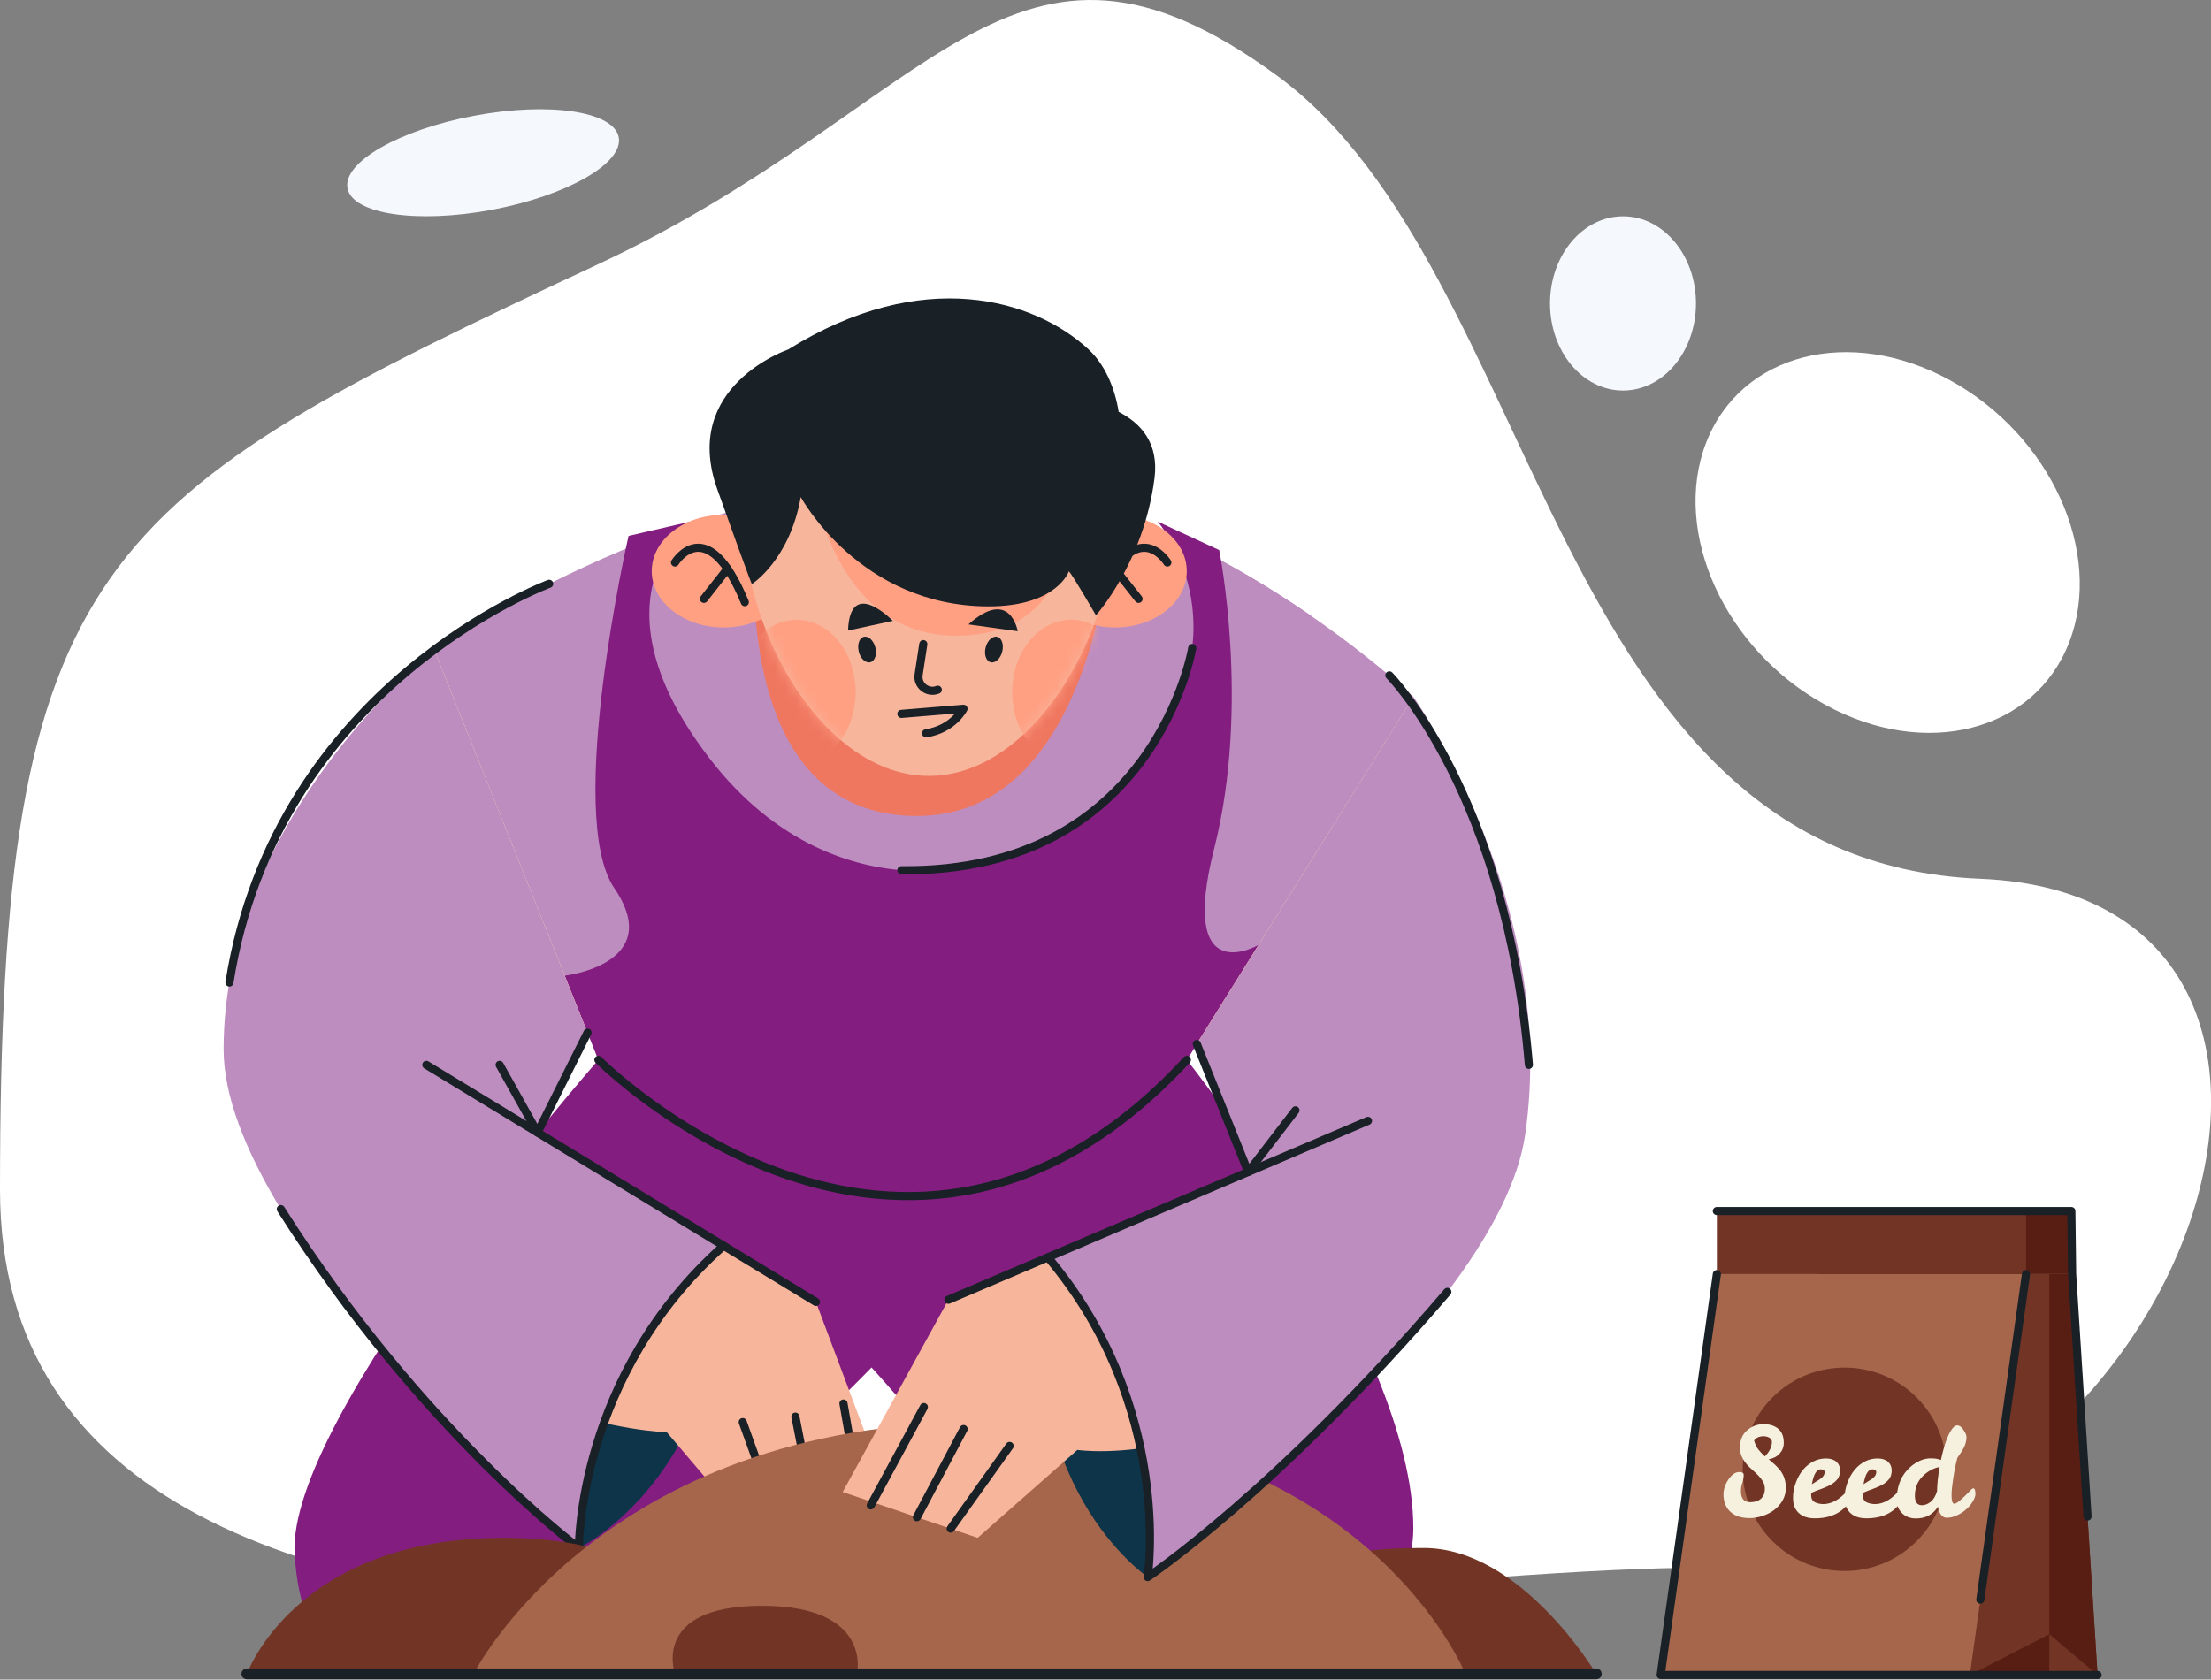 <svg width="204" height="155" viewBox="0 0 204 155" fill="none" xmlns="http://www.w3.org/2000/svg">
<rect x="0" y="0" width="204" height="155" fill="#808080" stroke="none"/>
<g clip-path="url(#clip0_110_1129)">
<path d="M55.107 24.423C86.569 9.723 93.27 -11.017 117.863 7.008C142.455 25.034 142.909 79.468 182.705 81.099C222.502 82.73 202.188 144.667 157.586 144.667C112.984 144.667 0 168.09 0 109.784C0 51.477 8.788 46.058 55.107 24.423Z" fill="white"/>
<path d="M190.924 59.254C187.742 67.524 177.658 70.113 168.407 65.041C159.156 59.969 154.225 49.152 157.407 40.881C160.589 32.61 170.672 30.021 179.924 35.093C189.185 40.165 194.106 50.983 190.924 59.254Z" fill="white"/>
<path d="M156.48 28.001C156.48 32.442 153.466 36.04 149.747 36.04C146.027 36.04 143.014 32.442 143.014 28.001C143.014 23.561 146.027 19.962 149.747 19.962C153.455 19.951 156.48 23.55 156.48 28.001Z" fill="#F5F9FE"/>
<path d="M40.071 60.001C40.071 60.001 62.051 44.68 85.495 44.206C108.939 43.733 130.412 64.315 130.412 64.315L109.508 97.819C109.508 109.184 55.212 109.184 55.212 97.819L40.071 60.001Z" fill="#BE8DC0"/>
<path d="M120.951 56.812C111.636 71.639 90.268 74.101 90.268 74.101C82.534 65.883 79.415 55.286 78.741 44.743C80.964 44.438 83.219 44.248 85.495 44.206C99.34 43.922 112.5 50.983 120.951 56.812Z" fill="#BE8DC0"/>
<path d="M102.701 47.689C102.701 47.689 101.542 76.49 83.471 75.269C66.033 74.091 69.9 46.5 69.9 46.5C74.852 45.195 80.142 44.311 85.494 44.206C91.458 44.09 97.285 45.332 102.68 47.247C102.701 47.531 102.701 47.689 102.701 47.689Z" fill="#EF7760"/>
<path d="M109.508 97.809L116.125 87.202C116.125 87.202 108.665 91.548 112.026 78.321C115.387 65.094 112.489 50.762 112.489 50.762L106.81 48.131C106.81 48.131 115.176 57.749 105.303 70.134C95.431 82.519 77.139 85.034 65.58 70.134C54.022 55.234 63.726 48.131 63.726 48.131L57.994 49.457C57.994 49.457 52.104 75.248 56.677 81.962C61.45 88.97 52.104 90.043 52.104 90.043L55.212 97.809C55.212 97.809 26.373 130.703 27.185 143.446C27.996 156.189 35.719 154.506 44.296 154.506C52.873 154.506 80.416 126.199 80.416 126.199C80.416 126.199 88.108 134.649 95.568 144.572C103.028 154.505 109.097 154.579 121.762 154.579C125.144 154.579 130.402 147.034 130.402 141.047C130.412 124.189 109.508 97.809 109.508 97.809Z" fill="#841D80"/>
<path d="M109.508 97.809C83.345 126.105 55.212 97.809 55.212 97.809" stroke="#192026" stroke-width="0.75" stroke-miterlimit="10" stroke-linecap="round" stroke-linejoin="round"/>
<path d="M110.003 59.801C110.003 59.801 106.578 80.562 83.166 80.31" stroke="#192026" stroke-width="0.75" stroke-miterlimit="10" stroke-linecap="round" stroke-linejoin="round"/>
<path d="M73.388 52.708C73.388 55.581 70.427 57.907 66.76 57.907C63.104 57.907 60.133 55.581 60.133 52.708C60.133 49.836 63.094 47.51 66.76 47.51C70.417 47.51 73.388 49.836 73.388 52.708Z" fill="#FFA083"/>
<path d="M109.497 52.708C109.497 55.581 106.536 57.907 102.869 57.907C99.203 57.907 96.242 55.581 96.242 52.708C96.242 49.836 99.203 47.51 102.869 47.51C106.536 47.51 109.497 49.836 109.497 52.708Z" fill="#FFA083"/>
<path d="M62.282 51.909C62.282 51.909 65.233 47.1 68.72 55.571" stroke="#192026" stroke-width="0.75" stroke-miterlimit="10" stroke-linecap="round" stroke-linejoin="round"/>
<path d="M64.948 55.265L67.129 52.487" stroke="#192026" stroke-width="0.75" stroke-miterlimit="10" stroke-linecap="round" stroke-linejoin="round"/>
<path d="M107.706 51.909C107.706 51.909 104.756 47.1 101.268 55.571" stroke="#192026" stroke-width="0.75" stroke-miterlimit="10" stroke-linecap="round" stroke-linejoin="round"/>
<path d="M105.051 55.265L102.859 52.487" stroke="#192026" stroke-width="0.75" stroke-miterlimit="10" stroke-linecap="round" stroke-linejoin="round"/>
<path d="M102.88 47.373C102.88 58.675 95.189 71.607 85.706 71.607C76.222 71.607 68.531 58.664 68.531 47.373C68.531 36.072 76.222 29.285 85.706 29.285C95.189 29.285 102.88 36.072 102.88 47.373Z" fill="#F7B59C"/>
<mask id="mask0_110_1129" style="mask-type:luminance" maskUnits="userSpaceOnUse" x="68" y="29" width="35" height="43">
<path d="M102.88 47.373C102.88 58.675 95.189 71.607 85.706 71.607C76.222 71.607 68.531 58.664 68.531 47.373C68.531 36.072 76.222 29.285 85.706 29.285C95.189 29.285 102.88 36.072 102.88 47.373Z" fill="white"/>
</mask>
<g mask="url(#mask0_110_1129)">
<path d="M78.951 63.873C78.951 67.567 76.517 70.555 73.514 70.555C70.512 70.555 68.078 67.567 68.078 63.873C68.078 60.18 70.512 57.191 73.514 57.191C76.517 57.191 78.951 60.18 78.951 63.873Z" fill="#FFA083"/>
</g>
<mask id="mask1_110_1129" style="mask-type:luminance" maskUnits="userSpaceOnUse" x="68" y="29" width="35" height="43">
<path d="M102.88 47.373C102.88 58.675 95.189 71.607 85.706 71.607C76.222 71.607 68.531 58.664 68.531 47.373C68.531 36.072 76.222 29.285 85.706 29.285C95.189 29.285 102.88 36.072 102.88 47.373Z" fill="white"/>
</mask>
<g mask="url(#mask1_110_1129)">
<path d="M104.261 63.873C104.261 67.567 101.827 70.555 98.824 70.555C95.821 70.555 93.387 67.567 93.387 63.873C93.387 60.18 95.821 57.191 98.824 57.191C101.827 57.191 104.261 60.18 104.261 63.873Z" fill="#FFA083"/>
</g>
<mask id="mask2_110_1129" style="mask-type:luminance" maskUnits="userSpaceOnUse" x="68" y="29" width="35" height="43">
<path d="M102.88 47.373C102.88 58.675 95.189 71.607 85.706 71.607C76.222 71.607 68.531 58.664 68.531 47.373C68.531 36.072 76.222 29.285 85.706 29.285C95.189 29.285 102.88 36.072 102.88 47.373Z" fill="white"/>
</mask>
<g mask="url(#mask2_110_1129)">
<path d="M74.336 40.944C74.336 40.944 75.474 58.664 88.182 58.664C100.889 58.664 98.824 44.196 98.824 44.196L74.336 40.944Z" fill="#FFA083"/>
</g>
<path d="M103.217 38.008C102.848 35.704 101.889 33.589 100.446 32.252C95.451 27.612 85.115 24.518 72.724 32.252C72.724 32.252 62.777 35.63 66.181 45.153C69.584 54.676 69.373 53.898 69.373 53.898C69.373 53.898 72.85 51.709 73.883 45.869C73.883 45.869 79.32 55.96 91.216 55.96C97.527 55.96 98.623 52.719 98.623 52.719C98.981 53.087 101.12 56.781 101.12 56.781C101.12 56.781 105.535 51.909 106.525 44.111C106.926 40.912 105.293 39.071 103.217 38.008Z" fill="#192026"/>
<path d="M80.763 59.748C80.932 60.401 80.721 61.011 80.3 61.116C79.878 61.221 79.394 60.79 79.236 60.137C79.078 59.485 79.278 58.875 79.699 58.769C80.121 58.664 80.595 59.096 80.763 59.748Z" fill="#192026"/>
<path d="M90.942 59.748C90.773 60.401 90.984 61.011 91.406 61.116C91.827 61.221 92.312 60.79 92.47 60.137C92.638 59.485 92.428 58.875 92.006 58.769C91.585 58.664 91.111 59.096 90.942 59.748Z" fill="#192026"/>
<path d="M85.189 59.443L84.757 62.274C84.609 63.263 85.6 64.031 86.527 63.652" stroke="#192026" stroke-width="0.75" stroke-miterlimit="10" stroke-linecap="round" stroke-linejoin="round"/>
<path d="M78.245 58.191L82.376 57.296C82.376 57.296 78.424 53.192 78.245 58.191Z" fill="#192026"/>
<path d="M89.351 57.623L93.903 58.254C93.892 58.254 93.239 54.16 89.351 57.623Z" fill="#192026"/>
<path d="M83.166 65.883L88.898 65.409C88.898 65.409 87.95 67.293 85.442 67.672" stroke="#192026" stroke-width="0.75" stroke-miterlimit="10" stroke-linecap="round" stroke-linejoin="round"/>
<path d="M53.421 142.857C53.421 142.857 67.245 136.185 66.771 114.972L57.467 109.31L47.7 124.41L53.316 141.52" fill="#0D3449"/>
<path d="M40.071 60.001C30.514 67.082 15.731 91.632 29.756 113.383C41.535 131.65 61.524 132.176 61.524 132.176L69.458 141.52L82.397 139.111L75.284 120.159L49.596 104.522L54.201 95.294L40.071 60.001Z" fill="#F7B59C"/>
<path d="M40.071 60.001L54.201 95.294L49.596 104.522L66.76 114.972C66.76 114.972 54.464 124.41 53.41 142.857C53.41 142.857 20.631 114.14 20.631 96.841C20.631 75.259 40.071 60.001 40.071 60.001Z" fill="#BE8DC0"/>
<path d="M75.284 120.149L39.334 98.272" stroke="#192026" stroke-width="0.75" stroke-miterlimit="10" stroke-linecap="round" stroke-linejoin="round"/>
<path d="M46.098 98.272L49.596 104.522L54.211 95.294" stroke="#192026" stroke-width="0.75" stroke-miterlimit="10" stroke-linecap="round" stroke-linejoin="round"/>
<path d="M68.53 131.24L72.049 141.036" stroke="#192026" stroke-width="0.75" stroke-miterlimit="10" stroke-linecap="round" stroke-linejoin="round"/>
<path d="M73.388 130.735L75.284 140.426" stroke="#192026" stroke-width="0.75" stroke-miterlimit="10" stroke-linecap="round" stroke-linejoin="round"/>
<path d="M77.824 129.524L79.657 139.953" stroke="#192026" stroke-width="0.75" stroke-miterlimit="10" stroke-linecap="round" stroke-linejoin="round"/>
<path d="M66.76 114.971C53.284 126.946 53.41 142.857 53.41 142.857C53.41 142.857 38.838 132.008 25.91 111.583" stroke="#192026" stroke-width="0.75" stroke-miterlimit="10" stroke-linecap="round" stroke-linejoin="round"/>
<path d="M50.671 53.877C50.671 53.877 25.52 63.168 21.169 90.674" stroke="#192026" stroke-width="0.75" stroke-miterlimit="10" stroke-linecap="round" stroke-linejoin="round"/>
<path d="M22.78 154.474C22.78 154.474 27.258 141.92 46.498 141.92C65.738 141.92 66.771 154.579 66.771 154.579L22.78 154.474Z" fill="#723525"/>
<path d="M147.281 154.474C147.281 154.474 140.369 142.857 131.371 142.857C125.017 142.857 115.46 143.488 115.46 154.474H147.281Z" fill="#723525"/>
<path d="M43.695 154.474C43.695 154.474 55.433 131.24 90.668 131.24C125.902 131.24 135.206 154.474 135.206 154.474H43.695Z" fill="#A5664C"/>
<path d="M62.282 154.474C62.282 154.474 59.985 148.192 70.279 148.192C80.584 148.192 79.067 154.474 79.067 154.474H62.282Z" fill="#723525"/>
<path d="M22.78 154.474H147.281" stroke="#192026" stroke-miterlimit="10" stroke-linecap="round" stroke-linejoin="round"/>
<path d="M105.894 145.54C105.894 145.54 93.176 136.964 96.684 116.034L106.705 111.762L114.207 128.104L106.199 144.235" fill="#0D3449"/>
<path d="M130.412 64.304C134.416 74.469 146.322 100.229 129.327 119.749C115.05 136.143 99.403 133.807 99.403 133.807L90.204 141.92L77.75 137.69L87.507 119.949L115.166 108.153L110.414 96.346L130.412 64.304Z" fill="#F7B59C"/>
<path d="M130.412 64.304L110.424 96.346L115.176 108.153L96.695 116.034C96.695 116.034 107.516 127.136 105.904 145.54C105.904 145.54 138.251 121.811 140.727 104.691C143.815 83.33 130.412 64.304 130.412 64.304Z" fill="#BE8DC0"/>
<path d="M87.507 119.949L126.218 103.438" stroke="#192026" stroke-width="0.75" stroke-miterlimit="10" stroke-linecap="round" stroke-linejoin="round"/>
<path d="M119.528 102.47L115.166 108.153L110.424 96.346" stroke="#192026" stroke-width="0.75" stroke-miterlimit="10" stroke-linecap="round" stroke-linejoin="round"/>
<path d="M93.155 133.439L87.718 141.068" stroke="#192026" stroke-width="0.75" stroke-miterlimit="10" stroke-linecap="round" stroke-linejoin="round"/>
<path d="M88.908 131.882L84.599 140.016" stroke="#192026" stroke-width="0.75" stroke-miterlimit="10" stroke-linecap="round" stroke-linejoin="round"/>
<path d="M85.241 129.851L80.342 138.921" stroke="#192026" stroke-width="0.75" stroke-miterlimit="10" stroke-linecap="round" stroke-linejoin="round"/>
<path d="M96.685 116.034C108.306 129.819 105.894 145.54 105.894 145.54C105.894 145.54 117.821 137.585 133.542 119.223" stroke="#192026" stroke-width="0.75" stroke-miterlimit="10" stroke-linecap="round" stroke-linejoin="round"/>
<path d="M128.189 62.326C128.189 62.326 138.989 73.217 141.065 98.272" stroke="#192026" stroke-width="0.75" stroke-miterlimit="10" stroke-linecap="round" stroke-linejoin="round"/>
<path d="M191.114 111.762H167.733V117.581H191.114V111.762Z" fill="#591E13"/>
<path d="M191.188 117.581L193.537 154.579H174.877L183.58 117.581H191.188Z" fill="#723525"/>
<path d="M181.747 154.579H153.224L158.408 117.581H186.931L181.747 154.579Z" fill="#A5664C"/>
<path d="M176.835 142.232C180.506 138.566 180.506 132.623 176.835 128.958C173.165 125.292 167.214 125.292 163.544 128.958C159.873 132.623 159.873 138.566 163.544 142.232C167.214 145.897 173.165 145.897 176.835 142.232Z" fill="#723525"/>
<path d="M186.931 111.762H158.408V117.581H186.931V111.762Z" fill="#723525"/>
<path d="M160.631 137.637C160.631 138.3 160.916 138.627 161.474 138.627C162.085 138.627 162.507 138.416 162.717 137.985C162.791 137.837 162.833 137.638 162.833 137.395C162.833 137.153 162.781 136.932 162.665 136.733C162.475 136.406 162.148 136.049 161.685 135.649C160.916 134.996 160.536 134.323 160.536 133.618C160.536 132.913 160.758 132.376 161.2 131.997C161.643 131.618 162.148 131.429 162.717 131.429C163.286 131.429 163.739 131.576 164.077 131.861C164.414 132.145 164.582 132.587 164.582 133.155C164.582 133.534 164.456 133.86 164.203 134.144C163.95 134.428 163.613 134.596 163.192 134.67C163.381 134.828 163.571 134.996 163.761 135.165C163.94 135.333 164.108 135.512 164.266 135.712C164.603 136.164 164.772 136.69 164.772 137.311C164.772 137.743 164.667 138.132 164.466 138.479C164.266 138.827 164.003 139.121 163.676 139.363C163.35 139.605 162.991 139.784 162.591 139.91C162.191 140.037 161.811 140.1 161.464 140.1C160.715 140.1 160.146 139.931 159.736 139.584C159.261 139.195 159.019 138.637 159.019 137.911C159.019 137.438 159.177 136.975 159.483 136.522C159.799 136.07 160.125 135.849 160.473 135.849C160.747 135.849 160.884 135.933 160.884 136.101C160.884 136.343 160.842 136.585 160.768 136.827C160.663 137.09 160.631 137.353 160.631 137.637ZM162.833 134.407C163.265 133.976 163.487 133.523 163.487 133.05C163.487 132.902 163.413 132.787 163.255 132.681C163.086 132.587 162.918 132.544 162.728 132.544C162.317 132.544 162.022 132.681 161.843 132.944C161.938 133.271 162.064 133.544 162.243 133.776C162.433 134.007 162.623 134.218 162.833 134.407Z" fill="#F5F1DE"/>
<path d="M168.197 138.806C168.787 138.806 169.366 138.574 169.914 138.101C170.114 137.922 170.283 137.764 170.42 137.616C170.546 137.469 170.652 137.395 170.715 137.395C170.82 137.395 170.873 137.501 170.873 137.711C170.873 137.922 170.82 138.164 170.704 138.427C170.588 138.69 170.399 138.942 170.135 139.195C169.482 139.805 168.586 140.121 167.449 140.121C166.542 140.121 165.931 139.795 165.605 139.142C165.489 138.911 165.436 138.585 165.436 138.164C165.436 137.743 165.52 137.301 165.689 136.838C165.858 136.375 166.079 135.985 166.353 135.649C166.627 135.312 166.953 135.059 167.312 134.87C167.68 134.681 168.07 134.596 168.481 134.596C168.892 134.596 169.219 134.702 169.44 134.902C169.661 135.102 169.777 135.375 169.777 135.701C169.777 136.028 169.693 136.291 169.535 136.501C169.366 136.712 169.155 136.88 168.903 137.027C168.639 137.164 168.355 137.29 168.039 137.406C167.722 137.511 167.417 137.637 167.111 137.774V138.058C167.122 138.332 167.238 138.521 167.449 138.637C167.659 138.732 167.912 138.795 168.197 138.806ZM167.996 135.596C167.607 135.596 167.333 136.059 167.175 136.975C167.333 136.869 167.48 136.775 167.628 136.69C167.765 136.606 167.891 136.533 167.996 136.448C168.228 136.28 168.344 136.091 168.355 135.88C168.355 135.691 168.239 135.596 167.996 135.596Z" fill="#F5F1DE"/>
<path d="M172.959 138.806C173.549 138.806 174.128 138.574 174.676 138.101C174.887 137.922 175.045 137.764 175.182 137.616C175.309 137.469 175.414 137.395 175.477 137.395C175.582 137.395 175.635 137.501 175.635 137.711C175.635 137.922 175.582 138.164 175.467 138.427C175.351 138.69 175.161 138.942 174.898 139.195C174.244 139.805 173.349 140.121 172.211 140.121C171.305 140.121 170.693 139.795 170.367 139.142C170.251 138.911 170.198 138.585 170.198 138.164C170.198 137.743 170.283 137.301 170.451 136.838C170.62 136.375 170.841 135.985 171.115 135.649C171.389 135.312 171.716 135.059 172.074 134.87C172.443 134.681 172.832 134.596 173.243 134.596C173.654 134.596 173.981 134.702 174.202 134.902C174.423 135.102 174.539 135.375 174.539 135.701C174.539 136.028 174.455 136.291 174.297 136.501C174.128 136.712 173.918 136.88 173.665 137.027C173.401 137.164 173.117 137.29 172.801 137.406C172.485 137.511 172.179 137.637 171.874 137.774V138.058C171.884 138.332 172 138.521 172.211 138.637C172.421 138.732 172.674 138.795 172.959 138.806ZM172.759 135.596C172.369 135.596 172.095 136.059 171.937 136.975C172.095 136.869 172.242 136.775 172.39 136.69C172.527 136.606 172.653 136.533 172.759 136.448C172.99 136.28 173.106 136.091 173.117 135.88C173.117 135.691 173.001 135.596 172.759 135.596Z" fill="#F5F1DE"/>
<path d="M182.062 137.353C182.199 137.353 182.263 137.532 182.263 137.879C182.263 138.069 182.178 138.3 182.02 138.563C181.862 138.837 181.652 139.079 181.399 139.3C181.146 139.521 180.861 139.71 180.545 139.847C180.229 139.995 179.934 140.068 179.629 140.068C179.207 140.068 178.933 139.731 178.807 139.048C178.354 139.763 177.679 140.131 176.784 140.131C176.236 140.131 175.804 139.963 175.477 139.626C175.15 139.29 174.992 138.89 175.003 138.406C175.003 137.111 175.435 136.101 176.288 135.354C176.878 134.849 177.5 134.586 178.132 134.586C178.417 134.586 178.649 134.607 178.817 134.66L179.081 134.733C179.397 133.271 179.755 132.292 180.166 131.797C180.303 131.629 180.44 131.545 180.577 131.545C180.798 131.545 180.998 131.692 181.188 131.997C181.357 132.25 181.441 132.46 181.441 132.65C181.441 132.829 181.409 133.007 181.357 133.186C181.304 133.365 181.241 133.523 181.156 133.67C181.072 133.818 180.988 133.965 180.893 134.102C180.798 134.239 180.693 134.386 180.598 134.533C180.377 135.354 180.219 136.27 180.103 137.29C180.071 137.574 180.061 137.806 180.061 137.985C180.061 138.511 180.145 138.774 180.324 138.774C180.524 138.774 180.998 138.374 181.757 137.595C181.904 137.427 181.999 137.353 182.062 137.353ZM176.678 138.037C176.678 138.627 176.9 138.911 177.332 138.911C177.595 138.911 177.848 138.816 178.111 138.616C178.375 138.416 178.575 138.09 178.722 137.627C178.733 136.943 178.817 136.196 178.965 135.375C178.354 135.501 177.827 135.796 177.374 136.259C176.91 136.733 176.678 137.322 176.678 138.037Z" fill="#F5F1DE"/>
<path d="M189.08 117.581V150.812L193.537 154.579L191.187 117.581H189.08Z" fill="#591E13"/>
<path d="M189.08 150.812L181.747 154.579L189.08 154.484V150.812Z" fill="#591E13"/>
<path d="M193.537 154.579H153.224L158.408 117.581" stroke="#192026" stroke-width="0.75" stroke-miterlimit="10" stroke-linecap="round" stroke-linejoin="round"/>
<path d="M186.931 117.581L182.716 147.624" stroke="#192026" stroke-width="0.75" stroke-miterlimit="10" stroke-linecap="round" stroke-linejoin="round"/>
<path d="M158.408 111.762H191.114L191.188 117.581L192.61 139.953" stroke="#192026" stroke-width="0.75" stroke-miterlimit="10" stroke-linecap="round" stroke-linejoin="round"/>
<path d="M57.087 12.669C57.541 15.069 52.304 18.057 45.392 19.362C38.48 20.656 32.516 19.772 32.063 17.373C31.61 14.974 36.847 11.975 43.759 10.681C50.671 9.376 56.634 10.27 57.087 12.669Z" fill="#F5F9FE"/>
</g>
<defs>
<clipPath id="clip0_110_1129">
<rect width="204" height="155" fill="white"/>
</clipPath>
</defs>
</svg>

